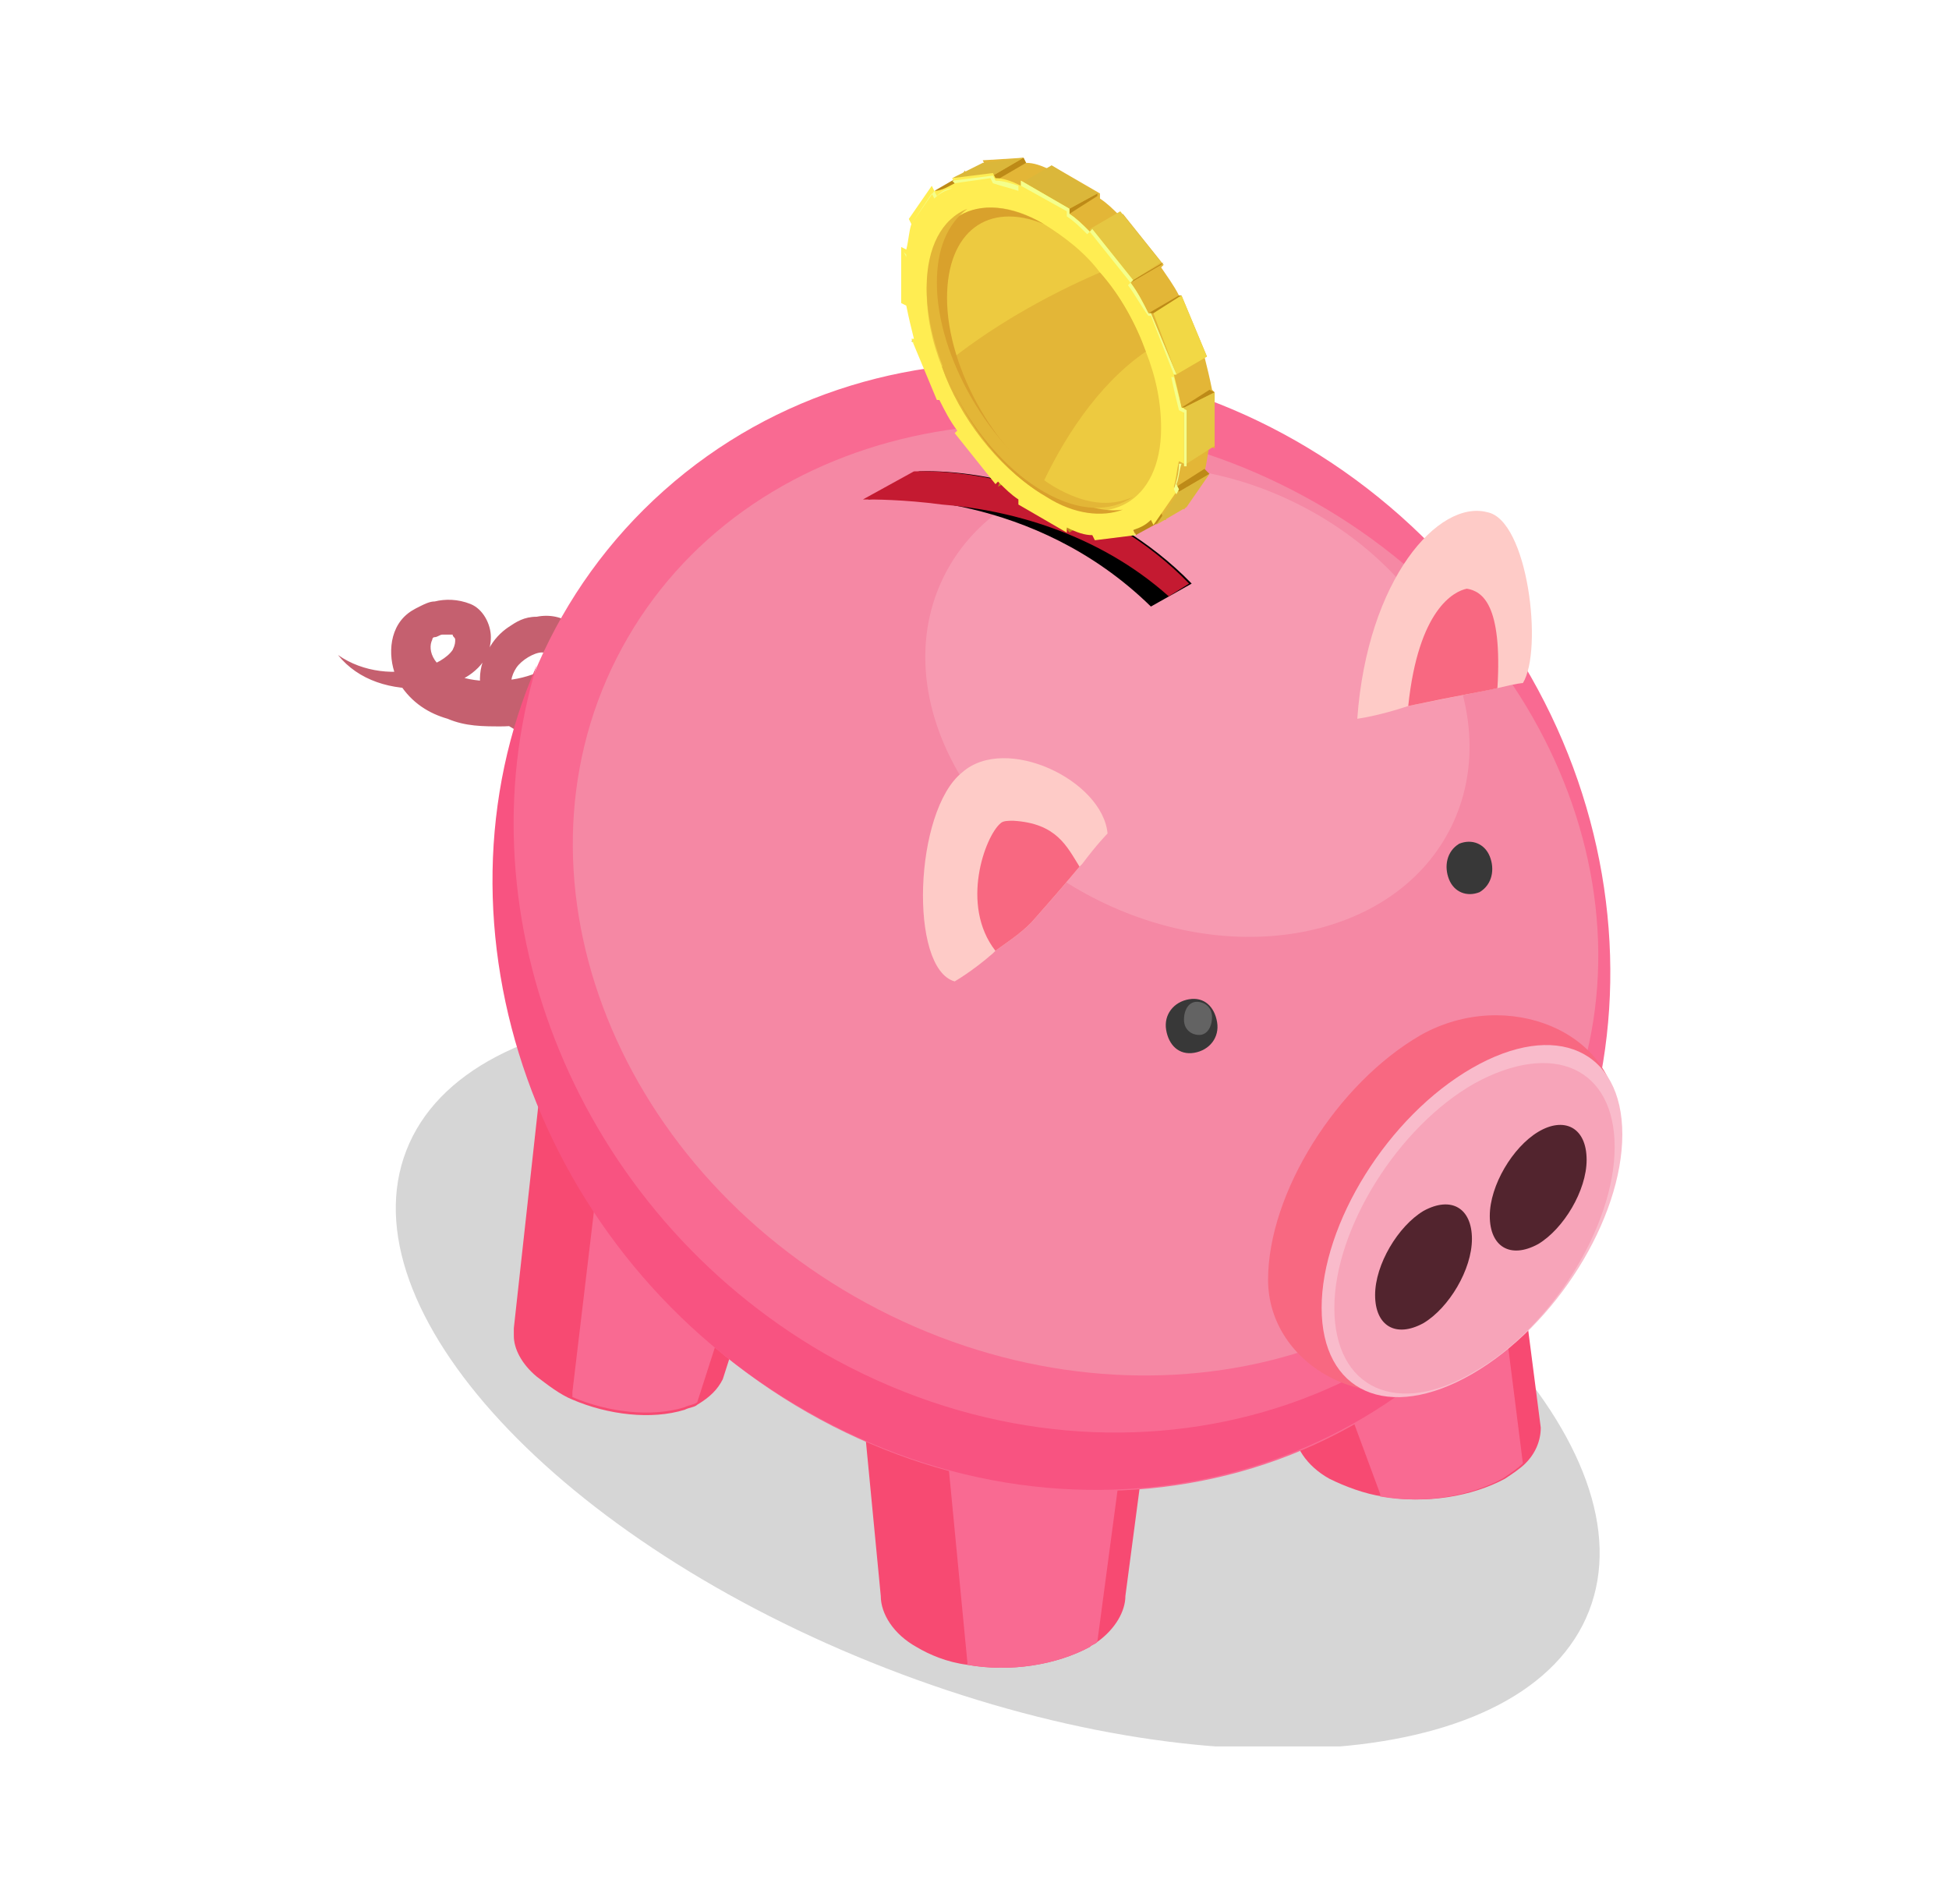 <svg width="173" height="169" viewBox="0 0 173 169" fill="none" xmlns="http://www.w3.org/2000/svg">
<g clip-path="url(#clip0)">
<path d="M141.053 142.963C146.532 128.867 127.473 108.294 98.483 97.011C69.492 85.729 41.549 88.01 36.07 102.106C30.59 116.202 49.65 136.775 78.64 148.057C107.63 159.34 135.573 157.059 141.053 142.963Z" fill="#D6D6D6"/>
<path d="M30 58.133C32.262 59.717 35.202 59.944 37.464 59.265C38.595 59.038 39.726 58.359 40.179 57.681C40.405 57.228 40.405 57.002 40.405 56.775C40.405 56.549 40.179 56.549 40.179 56.323C39.952 56.323 39.726 56.323 39.274 56.323C39.048 56.323 38.821 56.549 38.595 56.549C38.369 56.549 38.369 56.775 38.369 56.775C38.143 57.228 38.143 57.907 38.595 58.586C39.5 59.944 41.988 60.623 44.25 60.396C45.381 60.396 46.512 60.17 47.643 59.717C48.095 59.491 48.321 59.265 48.774 59.038C49 58.812 49 58.586 49 58.812C49 58.812 48.774 58.359 48.774 58.133C48.774 58.133 48.548 57.907 48.095 57.907C47.417 57.907 46.286 58.586 45.833 59.265C45.381 59.944 45.155 60.849 45.607 61.528C45.833 62.433 47.191 62.886 48.095 63.565C49.226 64.018 50.583 63.791 51.714 63.565C52.393 63.565 53.071 63.339 53.524 63.112C53.75 62.886 54.202 62.886 54.429 62.66C54.655 62.433 55.107 62.433 55.107 61.981C55.333 62.207 55.107 62.433 54.881 62.433V62.886C54.655 63.112 54.429 63.339 53.976 63.565C53.298 64.018 52.845 64.244 52.167 64.697C50.809 65.149 49.452 65.602 47.869 65.376C47.191 65.149 46.286 65.149 45.607 64.697L44.476 64.018C44.024 63.791 43.798 63.339 43.571 63.112C42.441 61.754 42.214 59.491 43.345 57.681C43.798 56.775 44.476 56.096 45.155 55.644C45.833 55.191 46.512 54.738 47.643 54.738C48.774 54.512 49.905 54.738 50.809 55.417C51.714 56.323 52.393 57.002 52.619 58.359C52.845 59.038 52.619 59.944 52.393 60.396C52.167 61.075 51.714 61.302 51.488 61.754C50.809 62.433 49.905 63.112 49.226 63.339C47.643 64.018 46.286 64.47 44.476 64.47C42.893 64.47 41.309 64.47 39.726 63.791C38.143 63.339 36.559 62.433 35.429 60.623C34.524 59.038 34.298 56.323 35.881 54.738C36.333 54.286 36.786 54.059 37.238 53.833C37.691 53.607 38.143 53.38 38.595 53.38C39.5 53.154 40.631 53.154 41.762 53.607C42.893 54.059 43.571 55.417 43.571 56.549C43.571 57.681 43.119 58.586 42.441 59.265C41.083 60.623 39.5 60.849 37.917 61.075C34.75 61.302 31.809 60.396 30 58.133Z" fill="#C5606F"/>
<path d="M96.954 124.446C91.525 127.615 82.93 127.615 77.728 124.446C72.299 121.277 72.299 116.298 77.728 113.356C83.156 110.188 91.751 110.188 96.954 113.356C102.382 116.525 102.382 121.504 96.954 124.446Z" fill="#C5606F"/>
<path d="M103.061 117.656L99.894 141.647C99.894 143.005 98.989 144.589 97.406 145.72C97.18 145.947 96.954 145.947 96.728 146.173C93.787 147.757 89.716 148.436 85.87 147.757C84.061 147.531 82.478 146.852 81.347 146.173C79.311 145.041 78.18 143.231 78.18 141.647L75.918 118.109L103.061 117.656Z" fill="#F74A72"/>
<path d="M71.848 98.645C66.42 101.814 57.825 101.814 52.622 98.645C47.194 95.477 47.194 90.498 52.622 87.555C58.051 84.387 66.646 84.387 71.848 87.555C77.277 90.498 77.277 95.477 71.848 98.645Z" fill="#C5606F"/>
<path d="M73.657 92.761L64.157 122.409C63.705 123.315 63.026 123.994 61.895 124.673C61.669 124.899 61.217 124.899 60.764 125.125C57.824 126.031 53.978 125.578 50.812 124.22C49.681 123.767 48.55 122.862 47.645 122.183C46.288 121.052 45.609 119.694 45.609 118.562C45.609 118.336 45.609 118.109 45.609 117.883L48.324 93.214L73.657 92.761Z" fill="#F74A72"/>
<path d="M139.799 104.46C139.823 100.085 133.766 96.505 126.271 96.465C118.776 96.424 112.68 99.937 112.656 104.312C112.633 108.687 118.689 112.266 126.185 112.307C133.68 112.348 139.775 108.835 139.799 104.46Z" fill="#C5606F"/>
<path d="M136.763 126.709C136.763 127.841 136.31 128.973 135.406 129.878C134.953 130.331 134.275 130.783 133.596 131.236C130.656 132.82 126.584 133.499 122.739 132.82C121.156 132.594 119.346 131.915 117.989 131.236C115.953 130.104 114.822 128.294 114.822 126.709L106.453 104.077L133.822 103.851L136.763 126.709Z" fill="#F74A72"/>
<path d="M100.57 121.957L97.403 145.721C97.177 145.947 96.951 145.947 96.725 146.173C93.784 147.758 89.713 148.436 85.867 147.757V147.531L83.606 123.993L100.57 121.957Z" fill="#F96A92"/>
<path d="M70.713 97.061L61.892 124.446C61.666 124.672 61.213 124.672 60.761 124.899C57.821 125.804 53.975 125.351 50.809 123.993C50.809 123.767 50.809 123.541 50.809 123.541L53.749 98.871L70.713 97.061Z" fill="#F96A92"/>
<path d="M135.176 129.878C134.724 130.33 134.045 130.783 133.367 131.236C130.426 132.82 126.355 133.499 122.51 132.82C122.51 132.82 122.51 132.82 122.51 132.594L114.141 109.961L132.688 110.188L135.176 129.878Z" fill="#F96A92"/>
<path d="M127.801 120.976C147.494 103.445 148.043 71.898 129.027 50.513C110.012 29.128 78.634 26.003 58.941 43.534C39.249 61.065 38.7 92.612 57.715 113.997C76.73 135.382 108.109 138.507 127.801 120.976Z" fill="#F96A92"/>
<path d="M139.478 102.719C127.49 126.483 97.859 134.178 73.205 120.146C51.264 107.472 40.859 81.444 47.645 59.038C37.467 82.35 47.645 111.546 71.395 125.125C96.05 139.383 125.681 131.462 137.895 107.924C139.252 105.435 140.157 102.945 141.062 100.229C140.383 101.135 139.931 102.04 139.478 102.719Z" fill="#F85381"/>
<path d="M137.498 102.231C148.233 82.461 138.515 56.421 115.793 44.069C93.071 31.716 65.949 37.73 55.214 57.5C44.48 77.27 54.197 103.31 76.919 115.662C99.641 128.014 126.764 122.001 137.498 102.231Z" fill="#F588A4"/>
<path d="M128.826 73.362C133.614 63.6 127.405 50.73 114.958 44.617C102.51 38.504 88.537 41.462 83.749 51.224C78.96 60.986 85.169 73.856 97.617 79.969C110.065 86.082 124.037 83.124 128.826 73.362Z" fill="#F79AB1"/>
<path d="M143.547 99.324C143.547 107.019 136.761 117.656 129.297 121.956C121.832 126.257 112.559 121.277 112.559 113.582C112.559 105.887 118.666 96.156 126.13 91.855C133.82 87.555 143.547 91.629 143.547 99.324Z" fill="#F86881"/>
<path d="M144.003 100.682C144.003 108.151 138.122 117.656 130.658 121.957C123.193 126.257 117.312 123.541 117.312 116.072C117.312 108.603 123.193 99.098 130.658 94.798C138.122 90.498 144.003 93.213 144.003 100.682Z" fill="#F9BBCB"/>
<path d="M143.322 101.813C143.322 108.83 137.668 117.883 130.882 121.73C124.096 125.804 118.441 123.314 118.441 116.072C118.441 109.056 124.096 100.003 130.882 96.155C137.894 92.308 143.322 94.797 143.322 101.813Z" fill="#F7A4B9"/>
<path d="M98.311 73.976C98.311 73.976 97.406 74.881 96.049 76.692L95.823 76.918C94.692 78.276 93.334 79.86 91.525 81.897C90.394 83.029 89.263 83.708 88.358 84.387L88.132 84.613C86.323 86.197 84.739 87.103 84.739 87.103C80.668 85.971 81.12 71.939 85.418 68.544C89.263 65.149 97.858 69.223 98.311 73.976Z" fill="#FECBC7"/>
<path d="M95.821 76.918C94.69 78.276 93.332 79.86 91.523 81.897C90.392 83.029 89.261 83.708 88.356 84.387C85.19 80.313 87.452 74.202 88.809 73.071C89.035 72.844 89.487 72.844 89.94 72.844C93.785 73.071 94.69 75.108 95.821 76.918Z" fill="#F86881"/>
<path d="M135.179 60.623C135.179 60.623 134.727 60.623 132.917 61.075C131.786 61.302 126.131 62.433 125 62.66C122.286 63.565 120.477 63.791 120.477 63.791C121.381 51.343 127.715 44.327 132.012 45.459C135.631 46.138 136.988 57.68 135.179 60.623Z" fill="#FECBC7"/>
<path d="M132.917 61.075C132.012 61.301 129.298 61.754 125 62.66C125.905 54.059 129.071 52.475 130.202 52.248C131.56 52.475 133.369 53.606 132.917 61.075Z" fill="#F86881"/>
<path d="M130.654 109.961C130.654 112.677 128.618 116.072 126.356 117.43C123.868 118.788 122.059 117.656 122.059 114.94C122.059 112.224 124.094 108.83 126.356 107.472C128.844 106.114 130.654 107.245 130.654 109.961Z" fill="#52242E"/>
<path d="M140.834 102.945C140.834 105.661 138.798 109.056 136.536 110.414C134.048 111.772 132.238 110.64 132.238 107.924C132.238 105.209 134.274 101.814 136.536 100.456C138.798 99.098 140.834 100.003 140.834 102.945Z" fill="#52242E"/>
<path d="M108.035 90.724C108.261 92.082 107.356 93.213 105.999 93.44C104.642 93.666 103.737 92.761 103.511 91.403C103.285 90.045 104.19 88.913 105.547 88.687C106.904 88.46 107.809 89.366 108.035 90.724Z" fill="#383838"/>
<path d="M107.582 90.271C107.582 91.176 107.129 91.855 106.451 91.855C105.772 91.855 105.094 91.403 105.094 90.497C105.094 89.592 105.546 88.913 106.225 88.913C106.903 88.913 107.582 89.366 107.582 90.271Z" fill="#636363"/>
<path d="M132.24 76.013C132.692 77.144 132.466 78.502 131.335 79.181C130.204 79.634 129.073 79.181 128.621 78.049C128.168 76.918 128.395 75.56 129.526 74.881C130.657 74.428 131.787 74.881 132.24 76.013Z" fill="#383838"/>
<path d="M105.777 51.796L102.158 53.833C91.753 43.648 78.408 44.101 77.051 44.327L81.575 41.838C87.682 41.611 98.313 44.101 105.777 51.796Z" fill="black"/>
<path d="M83.61 44.78C89.49 45.233 97.407 47.27 103.741 52.928L105.55 51.796C98.086 44.101 87.455 41.611 81.121 41.838L76.598 44.327C77.502 44.327 80.217 44.327 83.61 44.78Z" fill="#C41A31"/>
<path d="M107.815 34.822V39.801L107.362 39.575C107.136 40.48 107.136 41.159 106.91 41.838L107.136 42.291L105.1 45.233L104.874 44.78C104.422 45.233 103.969 45.459 103.291 45.685L103.517 46.138L99.898 46.591L99.672 46.138C98.993 46.138 98.314 45.912 97.41 45.459V45.912L93.338 43.422V42.969C92.66 42.517 92.207 42.064 91.529 41.385L91.303 41.612L87.684 37.085L87.91 36.859C87.231 35.953 86.779 35.048 86.326 34.143H86.1L83.838 28.711H84.064C83.838 27.806 83.612 26.901 83.386 25.769L82.934 25.543V20.563L83.386 20.79C83.612 19.884 83.612 19.206 83.838 18.526L83.612 18.074L85.648 15.132L85.874 15.584C86.326 15.132 86.779 14.905 87.457 14.679L87.231 14.226L90.85 14L91.076 14.453C91.755 14.453 92.434 14.679 93.338 15.132V14.679L97.636 17.169V17.621C98.314 18.074 98.767 18.526 99.445 19.206L99.672 18.979L103.291 23.506L103.065 23.732C103.517 24.411 104.196 25.316 104.648 26.221H104.874L107.136 31.653H106.91C107.136 32.559 107.362 33.464 107.588 34.596L107.815 34.822Z" fill="#E3B637"/>
<path d="M88.363 16.037L91.077 14.453L90.851 14L88.137 15.584L88.363 16.037Z" fill="#BD8A17"/>
<path d="M85.343 15.55L82.992 16.909L83.332 17.497L85.682 16.138L85.343 15.55Z" fill="#BD8A17"/>
<path d="M94.922 18.979L97.41 17.395V17.169L94.922 18.526V18.979Z" fill="#BD8A17"/>
<path d="M100.348 25.09L103.062 23.506L103.288 23.279L100.574 24.864L100.348 25.09Z" fill="#BD8A17"/>
<path d="M101.934 27.806L104.648 26.221H104.874L102.386 27.806H101.934Z" fill="#BD8A17"/>
<path d="M104.871 36.18L107.359 34.596L107.812 34.822L105.097 36.18H104.871Z" fill="#BD8A17"/>
<path d="M104.422 43.196L106.91 41.612L107.362 42.064L104.648 43.648L104.422 43.196Z" fill="#BD8A17"/>
<path d="M100.8 47.496L103.288 46.138L103.062 45.459L100.574 47.043L100.8 47.496Z" fill="#BD8A17"/>
<path d="M94.921 47.27L95.6 46.817L94.469 46.591L94.921 47.27Z" fill="#BD8A17"/>
<path d="M88.586 43.196L89.038 42.97L88.812 42.517L88.586 43.196Z" fill="#BD8A17"/>
<path d="M80.898 30.295L81.577 29.843C81.577 29.843 81.803 30.295 81.577 30.295C81.577 30.522 80.898 30.295 80.898 30.295Z" fill="#BD8A17"/>
<path d="M80.219 22.374L80.897 21.921L80.671 22.827L80.219 22.374Z" fill="#BD8A17"/>
<path d="M84.516 15.811L87.23 14.453L90.849 14L88.135 15.584L84.516 15.811Z" fill="#DBB73A"/>
<path d="M90.621 16.263L93.335 14.679L97.407 17.169L94.919 18.526L90.621 16.263Z" fill="#DBB73A"/>
<path d="M96.727 20.337L99.441 18.753L103.06 23.279L100.572 24.864L96.727 20.337Z" fill="#E6C742"/>
<path d="M104.419 33.237L107.133 31.653L104.871 26.221L102.383 27.806L104.419 33.237Z" fill="#F2D845"/>
<path d="M105.328 41.159L107.816 39.575V34.822L105.102 36.18L105.328 41.159Z" fill="#E6C742"/>
<path d="M102.609 46.59L105.324 45.006L107.359 42.064L104.645 43.648L102.609 46.59Z" fill="#DBB73A"/>
<path d="M105.099 36.18V41.159L104.647 40.933C104.421 41.838 104.421 42.517 104.195 43.196L104.421 43.649L102.385 46.591L102.159 46.138C101.706 46.591 101.254 46.817 100.576 47.044L100.802 47.496L97.183 47.949L96.957 47.496C96.278 47.496 95.599 47.27 94.695 46.817V47.27L90.397 44.78V44.328C89.718 43.875 89.266 43.422 88.587 42.743L88.361 42.97L84.742 38.443L84.968 38.217C84.29 37.312 83.837 36.406 83.385 35.501H83.159L80.897 30.069H81.123C80.897 29.164 80.671 28.259 80.445 27.127L79.992 26.901V21.922L80.445 22.148C80.671 21.243 80.671 20.564 80.897 19.885L80.671 19.432L82.707 16.49L82.933 16.942C83.611 16.942 84.29 16.49 84.742 16.264L84.516 15.811L88.135 15.358L88.361 15.811C89.04 15.811 89.718 16.037 90.623 16.49V16.037L94.921 18.527V18.979C95.599 19.432 96.052 19.885 96.73 20.564L96.957 20.337L100.576 24.864L100.349 25.09C101.028 25.995 101.48 26.901 101.933 27.806H102.159L104.421 33.238H104.195C104.421 34.143 104.647 35.048 104.873 36.18H105.099Z" fill="#FFED52"/>
<path d="M84.517 16.716C83.839 16.942 83.386 17.169 82.934 17.621L82.708 17.169L80.898 19.884L82.934 16.942L83.16 17.395C83.613 16.942 84.065 16.716 84.517 16.716Z" fill="#F4FF8C"/>
<path d="M90.397 16.942C89.718 16.716 88.813 16.489 88.135 16.263L87.909 15.811L84.742 16.263L84.516 16.037L88.135 15.584L88.361 16.037C89.039 16.037 89.718 16.263 90.397 16.489V16.942Z" fill="#F4FF8C"/>
<path d="M81.125 30.522L80.898 30.295C81.125 30.295 81.125 30.522 81.125 30.522Z" fill="#F4FF8C"/>
<path d="M80.445 22.827L80.219 22.374L80.445 22.6C80.445 22.6 80.445 22.6 80.445 22.827Z" fill="#F4FF8C"/>
<path d="M104.422 43.875L104.195 43.422C104.422 42.743 104.648 42.064 104.648 41.159H104.874C104.648 41.838 104.648 42.517 104.422 42.969L104.648 43.422L104.422 43.875Z" fill="#F4FF8C"/>
<path d="M100.574 47.496C100.574 47.496 100.8 47.496 100.8 47.27V47.496H100.574Z" fill="#F4FF8C"/>
<path d="M102.161 28.032H101.935C101.256 27.127 100.804 26.221 100.125 25.316L100.351 25.09L96.732 20.563L96.506 20.79C95.827 20.111 95.375 19.658 94.696 19.205V18.753L90.625 16.489V16.037L94.923 18.526V18.979C95.601 19.432 96.054 19.884 96.732 20.563L96.958 20.337L100.577 24.863L100.351 25.09C101.03 25.995 101.482 26.9 101.935 27.806H102.161L104.423 33.237H104.196L102.161 28.032Z" fill="#F4FF8C"/>
<path d="M105.1 36.632L104.647 36.406C104.421 35.501 104.195 34.595 103.969 33.464H104.195C104.421 34.369 104.647 35.274 104.874 36.179L105.326 36.406V41.385H105.1V36.632Z" fill="#F4FF8C"/>
<path d="M103.063 37.99C103.063 44.554 98.313 47.27 92.659 43.875C92.433 43.875 92.433 43.648 92.206 43.648C88.587 41.385 85.194 37.085 83.611 32.559C82.706 30.295 82.254 28.032 82.254 25.769C82.254 19.206 87.004 16.49 92.659 19.884C94.468 21.016 96.278 22.374 97.635 24.185C99.444 26.221 100.802 28.711 101.706 31.201C102.611 33.464 103.063 35.727 103.063 37.99Z" fill="#EDCA40"/>
<path d="M101.709 31.201C97.411 34.143 94.244 39.122 92.209 43.648C88.59 41.385 85.197 37.085 83.613 32.559C87.685 29.164 92.887 26.221 97.637 24.185C99.447 26.221 100.804 28.711 101.709 31.201Z" fill="#E3B637"/>
<path d="M92.658 19.885C87.681 17.848 84.062 20.564 84.062 26.448C84.062 32.785 88.586 40.706 94.241 43.875C96.277 45.007 98.086 45.459 99.669 45.233C97.86 45.912 95.372 45.686 92.884 44.101C87.003 40.706 82.479 32.559 82.479 25.995C82.027 19.206 86.777 16.49 92.658 19.885Z" fill="#D9A12C"/>
<path d="M83.159 25.09C83.159 31.653 87.909 39.801 93.563 43.196C96.278 44.78 98.54 45.006 100.575 44.101C98.54 45.459 95.825 45.459 92.659 43.648C86.778 40.254 82.254 32.106 82.254 25.542C82.254 21.921 83.611 19.432 85.873 18.526C84.063 19.884 83.159 22.148 83.159 25.09Z" fill="#E3B637"/>
</g>
<defs>
<clipPath id="clip0">
<rect x="30" y="14" width="114" height="141" fill="white"/>
</clipPath>
</defs>
</svg>
